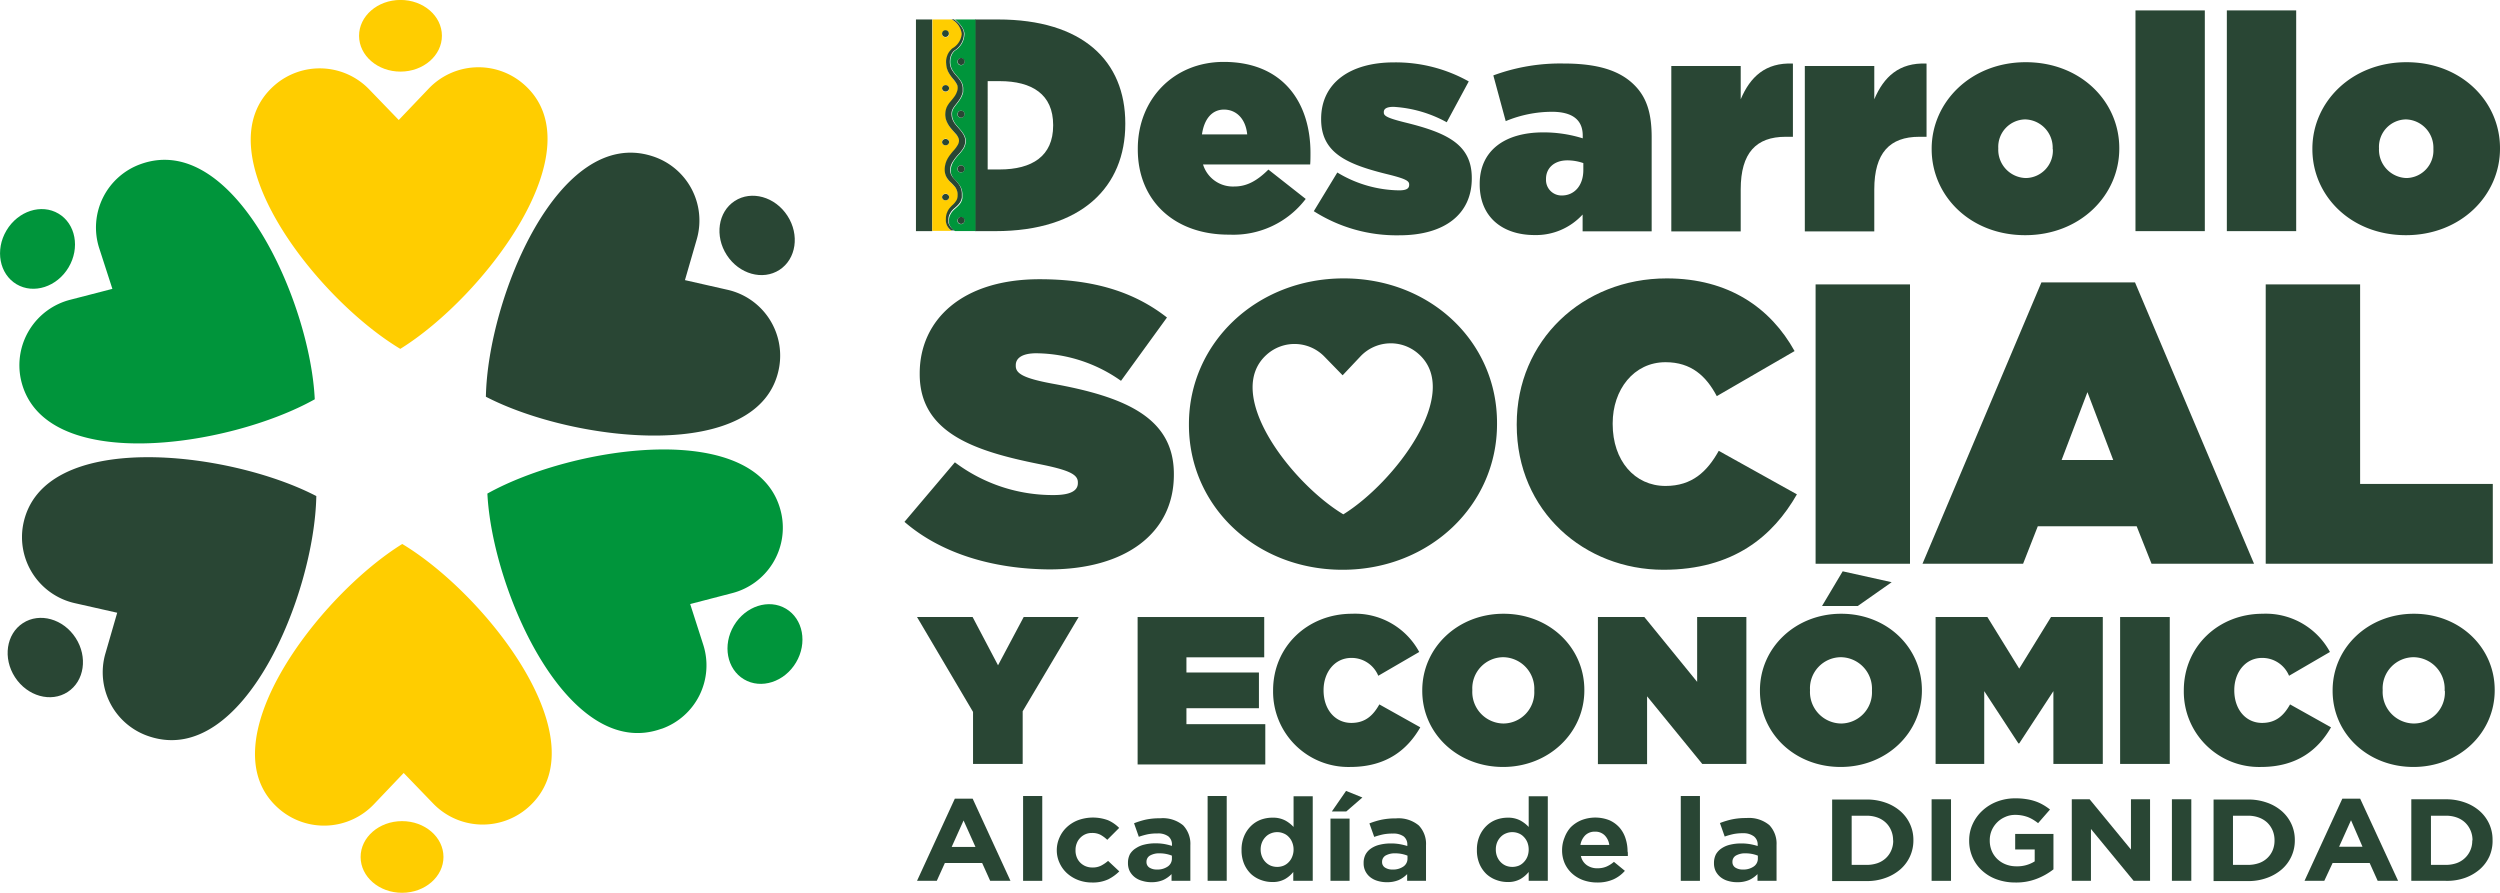 <svg id="Capa_1" data-name="Capa 1" xmlns="http://www.w3.org/2000/svg" viewBox="0 0 420 150"><defs><style>.cls-1{fill:#00953b;}.cls-2{fill:#ffcd00;}.cls-3{fill:#294634;}</style></defs><path class="cls-1" d="M24.78,28.58a11.32,11.32,0,0,0-7,14.11L20,49.55h0l-7,1.81A11.36,11.36,0,0,0,4.63,64.77C8.18,80.85,39.5,76.22,54,68.1h0C53.22,51.64,40.41,23,24.78,28.58Z" transform="translate(-1.12 -1.02)"/><path class="cls-1" d="M112.27,123.46a11.31,11.31,0,0,0,7-14.11l-2.2-6.85h0l7-1.82a11.35,11.35,0,0,0,8.31-13.4C128.88,71.2,97.56,75.82,83,83.94h0c.82,16.45,13.63,45.14,29.25,39.51Z" transform="translate(-1.12 -1.02)"/><path class="cls-2" d="M89.82,136.69a11.56,11.56,0,0,1-15.88-.63l-5-5.18h0l-5,5.25a11.56,11.56,0,0,1-15.87.84c-12.6-10.75,6.49-35.79,20.63-44.56h0c14.23,8.55,33.56,33.37,21.12,44.28Z" transform="translate(-1.12 -1.02)"/><path class="cls-2" d="M47.24,15.35A11.55,11.55,0,0,1,63.11,16l5,5.18h0l5-5.24A11.55,11.55,0,0,1,89,15.08c12.59,10.74-6.49,35.79-20.63,44.55h0C54.12,51.08,34.79,26.26,47.24,15.35Z" transform="translate(-1.12 -1.02)"/><path class="cls-3" d="M132,62.83a11.34,11.34,0,0,0-8.72-13.14l-7.09-1.61h0l2-6.91a11.34,11.34,0,0,0-7.44-13.9c-15.8-5.14-27.69,23.89-28,40.4h0C97.52,75.34,129,79,132,62.83Z" transform="translate(-1.12 -1.02)"/><path class="cls-3" d="M5,89.22a11.37,11.37,0,0,0,8.73,13.14l7.08,1.6h0l-2,6.91a11.33,11.33,0,0,0,7.45,13.89c15.79,5.15,27.69-23.89,28-40.4h0C39.53,76.7,8.05,73,5,89.22Z" transform="translate(-1.12 -1.02)"/><ellipse class="cls-3" cx="8.74" cy="111.48" rx="6.07" ry="6.9" transform="translate(-60.42 21.72) rotate(-32.99)"/><ellipse class="cls-3" cx="128.32" cy="40.56" rx="6.07" ry="6.9" transform="translate(-2.52 75.4) rotate(-32.99)"/><ellipse class="cls-2" cx="68.65" cy="145" rx="6.96" ry="6.02" transform="translate(-1.36 -0.91) rotate(-0.1)"/><ellipse class="cls-2" cx="68.4" cy="7.04" rx="6.96" ry="6.02" transform="translate(-1.13 -0.91) rotate(-0.1)"/><ellipse class="cls-1" cx="129.63" cy="109.21" rx="6.9" ry="6.07" transform="translate(-31.61 163.79) rotate(-59.26)"/><ellipse class="cls-1" cx="7.42" cy="42.84" rx="6.9" ry="6.07" transform="translate(-34.31 26.3) rotate(-59.26)"/><path class="cls-3" d="M167.47,149,166.12,146h-6.26L158.5,149h-3.32l6.35-13.8h3l6.35,13.8ZM163,138.86l-2,4.45H165Z" transform="translate(-1.12 -1.02)"/><path class="cls-3" d="M173,149V134.75h3.22V149Z" transform="translate(-1.12 -1.02)"/><path class="cls-3" d="M187.32,148.74a6.09,6.09,0,0,1-2.75.54,6.47,6.47,0,0,1-2.36-.43,6,6,0,0,1-1.88-1.17,5.24,5.24,0,0,1-1.22-1.72,5,5,0,0,1-.45-2.11v0a5.1,5.1,0,0,1,.45-2.11,5.22,5.22,0,0,1,1.22-1.74,5.83,5.83,0,0,1,1.88-1.18,7.33,7.33,0,0,1,5.06,0,6.07,6.07,0,0,1,1.87,1.29l-2,2a5.6,5.6,0,0,0-1.13-.84,3,3,0,0,0-1.45-.31,2.65,2.65,0,0,0-1.11.22,2.71,2.71,0,0,0-.87.62,2.6,2.6,0,0,0-.57.91,2.92,2.92,0,0,0-.2,1.11v0A3,3,0,0,0,182,145a2.66,2.66,0,0,0,.58.92,2.77,2.77,0,0,0,.91.62,3,3,0,0,0,1.18.22,3.12,3.12,0,0,0,1.41-.3,6,6,0,0,0,1.2-.81l1.88,1.76A7.3,7.3,0,0,1,187.32,148.74Z" transform="translate(-1.12 -1.02)"/><path class="cls-3" d="M197.94,149v-1.13a4.77,4.77,0,0,1-1.42,1,5,5,0,0,1-2,.36A5.25,5.25,0,0,1,193,149a3.51,3.51,0,0,1-1.24-.61,3.15,3.15,0,0,1-.84-1,3,3,0,0,1-.3-1.38v0a3.15,3.15,0,0,1,.33-1.49,3,3,0,0,1,1-1,4.32,4.32,0,0,1,1.43-.61,7.67,7.67,0,0,1,1.86-.21,8.4,8.4,0,0,1,1.51.12,10.53,10.53,0,0,1,1.26.31v-.18a1.74,1.74,0,0,0-.62-1.43,2.91,2.91,0,0,0-1.82-.48,8.09,8.09,0,0,0-1.64.14,13.15,13.15,0,0,0-1.49.42l-.8-2.27a13.42,13.42,0,0,1,1.95-.61,11.39,11.39,0,0,1,2.45-.23,5.33,5.33,0,0,1,3.85,1.19,4.51,4.51,0,0,1,1.21,3.33V149Zm.06-4.23a5.78,5.78,0,0,0-.94-.28,5.65,5.65,0,0,0-1.11-.11,3.12,3.12,0,0,0-1.63.37,1.19,1.19,0,0,0-.59,1.08v0a1.08,1.08,0,0,0,.48.94,2.24,2.24,0,0,0,1.27.33,3,3,0,0,0,1.83-.51,1.58,1.58,0,0,0,.69-1.33Z" transform="translate(-1.12 -1.02)"/><path class="cls-3" d="M204,149V134.75h3.21V149Z" transform="translate(-1.12 -1.02)"/><path class="cls-3" d="M218.39,149v-1.49a4.86,4.86,0,0,1-1.42,1.21,4.2,4.2,0,0,1-2.11.48,5.48,5.48,0,0,1-1.92-.35,4.94,4.94,0,0,1-1.65-1,5.18,5.18,0,0,1-1.16-1.7,5.87,5.87,0,0,1-.43-2.33v0a5.79,5.79,0,0,1,.43-2.32,5.2,5.2,0,0,1,1.15-1.71,4.76,4.76,0,0,1,1.63-1.05,5.61,5.61,0,0,1,2-.35,4.36,4.36,0,0,1,2.13.47,5.52,5.52,0,0,1,1.4,1.09v-5.16h3.22V149Zm.05-5.26a3.09,3.09,0,0,0-.23-1.2,2.65,2.65,0,0,0-.59-.92,2.28,2.28,0,0,0-.87-.59,2.67,2.67,0,0,0-1.06-.21,2.72,2.72,0,0,0-1.07.21,2.48,2.48,0,0,0-.88.59,2.88,2.88,0,0,0-.6.91,3.11,3.11,0,0,0-.23,1.21v0a3.09,3.09,0,0,0,.23,1.2,2.82,2.82,0,0,0,.6.92,2.65,2.65,0,0,0,.88.6,2.91,2.91,0,0,0,1.07.2,2.86,2.86,0,0,0,1.06-.2,2.42,2.42,0,0,0,.87-.6,2.65,2.65,0,0,0,.59-.92,3.09,3.09,0,0,0,.23-1.2Z" transform="translate(-1.12 -1.02)"/><path class="cls-3" d="M224.64,149V138.55h3.21V149Zm.23-11.65,2.39-3.46L230,135l-2.71,2.35Z" transform="translate(-1.12 -1.02)"/><path class="cls-3" d="M237.52,149v-1.13a4.77,4.77,0,0,1-1.42,1,5,5,0,0,1-2,.36,5.3,5.3,0,0,1-1.51-.21,3.6,3.6,0,0,1-1.24-.61,3,3,0,0,1-.83-1,2.92,2.92,0,0,1-.31-1.38v0a3,3,0,0,1,.34-1.49,2.92,2.92,0,0,1,.94-1,4.29,4.29,0,0,1,1.44-.61,7.59,7.59,0,0,1,1.85-.21,8.32,8.32,0,0,1,1.51.12,10.53,10.53,0,0,1,1.26.31v-.18a1.73,1.73,0,0,0-.61-1.43,2.93,2.93,0,0,0-1.82-.48,8,8,0,0,0-1.64.14,12.59,12.59,0,0,0-1.49.42l-.81-2.27a13.42,13.42,0,0,1,2-.61,11.46,11.46,0,0,1,2.45-.23,5.31,5.31,0,0,1,3.85,1.19,4.47,4.47,0,0,1,1.21,3.33V149Zm.06-4.23a5.5,5.5,0,0,0-2.05-.39,3.15,3.15,0,0,0-1.63.37,1.21,1.21,0,0,0-.59,1.08v0a1.07,1.07,0,0,0,.49.94,2.19,2.19,0,0,0,1.27.33,3,3,0,0,0,1.83-.51,1.59,1.59,0,0,0,.68-1.33Z" transform="translate(-1.12 -1.02)"/><path class="cls-3" d="M257.94,149v-1.49a5,5,0,0,1-1.43,1.21,4.2,4.2,0,0,1-2.11.48,5.48,5.48,0,0,1-1.92-.35,4.94,4.94,0,0,1-1.65-1,5.18,5.18,0,0,1-1.16-1.7,5.87,5.87,0,0,1-.43-2.33v0a5.79,5.79,0,0,1,.43-2.32,5.2,5.2,0,0,1,1.15-1.71,4.71,4.71,0,0,1,1.64-1.05,5.55,5.55,0,0,1,1.94-.35,4.36,4.36,0,0,1,2.13.47,5.57,5.57,0,0,1,1.41,1.09v-5.16h3.21V149Zm0-5.26a3.29,3.29,0,0,0-.22-1.2,2.82,2.82,0,0,0-.6-.92,2.32,2.32,0,0,0-.86-.59,2.76,2.76,0,0,0-1.07-.21,2.72,2.72,0,0,0-1.07.21,2.48,2.48,0,0,0-.88.59,2.88,2.88,0,0,0-.6.91,3.11,3.11,0,0,0-.22,1.21v0a3.09,3.09,0,0,0,.22,1.2,2.82,2.82,0,0,0,.6.92,2.65,2.65,0,0,0,.88.6,2.91,2.91,0,0,0,1.07.2,3,3,0,0,0,1.07-.2,2.47,2.47,0,0,0,.86-.6,2.82,2.82,0,0,0,.6-.92,3.29,3.29,0,0,0,.22-1.2Z" transform="translate(-1.12 -1.02)"/><path class="cls-3" d="M274.6,144.46c0,.11,0,.23,0,.37h-7.89a2.51,2.51,0,0,0,1,1.54,3,3,0,0,0,1.8.52,3.81,3.81,0,0,0,1.44-.26,4.77,4.77,0,0,0,1.31-.82l1.84,1.51a5.69,5.69,0,0,1-1.94,1.44,6.55,6.55,0,0,1-2.69.52,7,7,0,0,1-2.36-.39,5.63,5.63,0,0,1-1.88-1.12,5.15,5.15,0,0,1-1.24-1.71,5.45,5.45,0,0,1-.44-2.21v0a5.58,5.58,0,0,1,.41-2.11A5.33,5.33,0,0,1,265,140a5.54,5.54,0,0,1,1.77-1.18,6.44,6.44,0,0,1,4.73,0,5,5,0,0,1,1.72,1.26,5.14,5.14,0,0,1,1,1.83,6.94,6.94,0,0,1,.33,2.14v0C274.61,144.23,274.6,144.36,274.6,144.46Zm-3.89-3.1a2.2,2.2,0,0,0-1.63-.62,2.25,2.25,0,0,0-1.64.61,3,3,0,0,0-.81,1.62h4.85A2.81,2.81,0,0,0,270.71,141.36Z" transform="translate(-1.12 -1.02)"/><path class="cls-3" d="M283.49,149V134.75h3.22V149Z" transform="translate(-1.12 -1.02)"/><path class="cls-3" d="M296.38,149v-1.13a4.77,4.77,0,0,1-1.42,1,5,5,0,0,1-2,.36,5.25,5.25,0,0,1-1.51-.21,3.51,3.51,0,0,1-1.24-.61,3.15,3.15,0,0,1-.84-1,3,3,0,0,1-.3-1.38v0a3.15,3.15,0,0,1,.33-1.49,3,3,0,0,1,.95-1,4.32,4.32,0,0,1,1.43-.61,7.67,7.67,0,0,1,1.86-.21,8.4,8.4,0,0,1,1.51.12,10.53,10.53,0,0,1,1.26.31v-.18a1.74,1.74,0,0,0-.62-1.43A2.91,2.91,0,0,0,294,141a8.09,8.09,0,0,0-1.64.14,12.59,12.59,0,0,0-1.49.42l-.8-2.27a13.42,13.42,0,0,1,2-.61,11.39,11.39,0,0,1,2.45-.23,5.33,5.33,0,0,1,3.85,1.19,4.51,4.51,0,0,1,1.21,3.33V149Zm.06-4.23a5.78,5.78,0,0,0-.94-.28,5.65,5.65,0,0,0-1.11-.11,3.12,3.12,0,0,0-1.63.37,1.19,1.19,0,0,0-.59,1.08v0a1.08,1.08,0,0,0,.48.94,2.24,2.24,0,0,0,1.27.33,3,3,0,0,0,1.83-.51,1.58,1.58,0,0,0,.69-1.33Z" transform="translate(-1.12 -1.02)"/><path class="cls-3" d="M322,144.89a6.41,6.41,0,0,1-1.62,2.18,7.77,7.77,0,0,1-2.5,1.44,9,9,0,0,1-3.18.53h-5.78v-13.7h5.78a9.26,9.26,0,0,1,3.18.52,7.57,7.57,0,0,1,2.5,1.43,6.47,6.47,0,0,1,1.62,2.17,6.36,6.36,0,0,1,.57,2.69v0A6.41,6.41,0,0,1,322,144.89Zm-2.84-2.7a4.1,4.1,0,0,0-.33-1.66,3.81,3.81,0,0,0-.91-1.32,4,4,0,0,0-1.4-.85,5.3,5.3,0,0,0-1.82-.3H312.2v8.26h2.52a5.56,5.56,0,0,0,1.82-.29,4,4,0,0,0,1.4-.84,3.82,3.82,0,0,0,.91-1.3,4,4,0,0,0,.33-1.66Z" transform="translate(-1.12 -1.02)"/><path class="cls-3" d="M325.63,149v-13.7h3.26V149Z" transform="translate(-1.12 -1.02)"/><path class="cls-3" d="M343.33,148.64a9.45,9.45,0,0,1-3.61.64,9.11,9.11,0,0,1-3.16-.53,7.25,7.25,0,0,1-2.45-1.47,6.58,6.58,0,0,1-1.6-2.23,6.9,6.9,0,0,1-.57-2.82v0a6.52,6.52,0,0,1,.58-2.75,7,7,0,0,1,1.62-2.25,7.59,7.59,0,0,1,2.45-1.53,8.51,8.51,0,0,1,3.11-.56,11.07,11.07,0,0,1,1.81.13,8.46,8.46,0,0,1,1.52.36,7.38,7.38,0,0,1,1.31.59,9.07,9.07,0,0,1,1.18.8l-2,2.29a7.64,7.64,0,0,0-.85-.59,5.86,5.86,0,0,0-.87-.43,6.08,6.08,0,0,0-2.15-.37,4,4,0,0,0-1.66.35,4.25,4.25,0,0,0-1.36.92,4.34,4.34,0,0,0-.91,1.35,4.2,4.2,0,0,0-.32,1.66v0a4.49,4.49,0,0,0,.32,1.74,4.1,4.1,0,0,0,.93,1.38,4.32,4.32,0,0,0,1.42.91,4.78,4.78,0,0,0,1.81.33,5.45,5.45,0,0,0,3.07-.83v-2h-3.28v-2.61h6.43v5.95A10.91,10.91,0,0,1,343.33,148.64Z" transform="translate(-1.12 -1.02)"/><path class="cls-3" d="M359.57,149l-7.17-8.71V149h-3.22v-13.7h3l6.94,8.44v-8.44h3.21V149Z" transform="translate(-1.12 -1.02)"/><path class="cls-3" d="M366,149v-13.7h3.26V149Z" transform="translate(-1.12 -1.02)"/><path class="cls-3" d="M386.08,144.89a6.41,6.41,0,0,1-1.62,2.18,7.77,7.77,0,0,1-2.5,1.44,9,9,0,0,1-3.18.53H373v-13.7h5.78a9.22,9.22,0,0,1,3.18.52,7.57,7.57,0,0,1,2.5,1.43,6.47,6.47,0,0,1,1.62,2.17,6.36,6.36,0,0,1,.57,2.69v0A6.41,6.41,0,0,1,386.08,144.89Zm-2.84-2.7a4.27,4.27,0,0,0-.32-1.66,4.1,4.1,0,0,0-.91-1.32,4.15,4.15,0,0,0-1.41-.85,5.3,5.3,0,0,0-1.82-.3h-2.52v8.26h2.52a5.56,5.56,0,0,0,1.82-.29,3.85,3.85,0,0,0,2.32-2.14,4.2,4.2,0,0,0,.32-1.66Z" transform="translate(-1.12 -1.02)"/><path class="cls-3" d="M400.57,149,399.22,146H393L391.6,149h-3.32l6.35-13.8h3L404,149Zm-4.48-10.18-2,4.45h3.93Z" transform="translate(-1.12 -1.02)"/><path class="cls-3" d="M419.34,144.89a6.41,6.41,0,0,1-1.62,2.18,7.77,7.77,0,0,1-2.5,1.44A9,9,0,0,1,412,149h-5.78v-13.7H412a9.26,9.26,0,0,1,3.18.52,7.57,7.57,0,0,1,2.5,1.43,6.47,6.47,0,0,1,1.62,2.17,6.36,6.36,0,0,1,.57,2.69v0A6.41,6.41,0,0,1,419.34,144.89Zm-2.84-2.7a4.1,4.1,0,0,0-.33-1.66,4,4,0,0,0-.91-1.32,4,4,0,0,0-1.4-.85,5.3,5.3,0,0,0-1.82-.3h-2.52v8.26H412a5.56,5.56,0,0,0,1.82-.29,3.94,3.94,0,0,0,2.64-3.8Z" transform="translate(-1.12 -1.02)"/><path class="cls-3" d="M192.27,26.14V26c0-8.28,6-14.58,14.43-14.58,10,0,14.58,6.86,14.58,15.3,0,.6,0,1.32-.05,1.93h-18a5.24,5.24,0,0,0,5.28,3.7c2.11,0,3.85-1,5.7-2.84l6.27,4.93a15.25,15.25,0,0,1-12.79,6C198.48,40.51,192.27,34.77,192.27,26.14Zm18.38-2.54c-.26-2.65-1.85-4.17-3.9-4.17s-3.34,1.63-3.7,4.17Z" transform="translate(-1.12 -1.02)"/><path class="cls-3" d="M221.84,36.5,225.79,30A20.49,20.49,0,0,0,236.16,33c1.13,0,1.7-.25,1.7-.91V32c0-.56-.52-.92-3.34-1.63-7.09-1.72-11.45-3.6-11.45-9.34V21c0-6.09,4.93-9.5,12.22-9.5a25.12,25.12,0,0,1,12.58,3.2l-3.7,6.86a21,21,0,0,0-8.93-2.59c-1.13,0-1.64.31-1.64.87v.1c0,.55.61.91,3.44,1.62,7.08,1.73,11.34,3.66,11.34,9.35V31c0,6-4.57,9.55-12.17,9.55A25.84,25.84,0,0,1,221.84,36.5Z" transform="translate(-1.12 -1.02)"/><path class="cls-3" d="M249.71,32v-.1c0-5.54,4.16-8.64,10.68-8.64a22.08,22.08,0,0,1,6.63,1V23.8c0-2.54-1.6-4-5.19-4a20.34,20.34,0,0,0-7.75,1.57L252,13.69a32.37,32.37,0,0,1,11.81-2c5.7,0,9.4,1.16,11.86,3.6,2.11,2.09,2.93,4.78,2.93,8.79v15.8H267V37.06a10.61,10.61,0,0,1-8.06,3.45C253.51,40.51,249.71,37.46,249.71,32Zm17.41-2.39V28.42a8.25,8.25,0,0,0-2.67-.46c-2.31,0-3.6,1.38-3.6,3.1v.1a2.6,2.6,0,0,0,2.67,2.7C265.58,33.86,267.12,32.23,267.12,29.59Z" transform="translate(-1.12 -1.02)"/><path class="cls-3" d="M281.9,12.11h11.66V17.7c1.59-3.76,4.15-6.2,8.77-6V24H301.1c-4.93,0-7.54,2.69-7.54,8.84v7.06H281.9Z" transform="translate(-1.12 -1.02)"/><path class="cls-3" d="M304.33,12.11H316V17.7c1.59-3.76,4.16-6.2,8.78-6V24h-1.23c-4.93,0-7.55,2.69-7.55,8.84v7.06H304.33Z" transform="translate(-1.12 -1.02)"/><path class="cls-3" d="M325.64,26.08V26c0-7.82,6.57-14.53,15.81-14.53s15.71,6.61,15.71,14.43V26c0,7.83-6.57,14.53-15.81,14.53S325.64,33.91,325.64,26.08Zm20.33,0V26a4.75,4.75,0,0,0-4.62-4.92,4.61,4.61,0,0,0-4.52,4.82V26a4.75,4.75,0,0,0,4.62,4.93A4.61,4.61,0,0,0,346,26.08Z" transform="translate(-1.12 -1.02)"/><path class="cls-3" d="M359.88,2.77h11.65V39.85H359.88Z" transform="translate(-1.12 -1.02)"/><path class="cls-3" d="M375.23,2.77h11.65V39.85H375.23Z" transform="translate(-1.12 -1.02)"/><path class="cls-3" d="M389.6,26.08V26c0-7.82,6.57-14.53,15.81-14.53s15.71,6.61,15.71,14.43V26c0,7.83-6.57,14.53-15.81,14.53S389.6,33.91,389.6,26.08Zm20.33,0V26a4.75,4.75,0,0,0-4.62-4.92,4.61,4.61,0,0,0-4.52,4.82V26a4.76,4.76,0,0,0,4.62,4.93A4.61,4.61,0,0,0,409.93,26.08Z" transform="translate(-1.12 -1.02)"/><path class="cls-3" d="M153.07,88.69l8.47-10a27.34,27.34,0,0,0,16.6,5.5c2.84,0,4.06-.74,4.06-2v-.14c0-1.34-1.49-2.07-6.57-3.08-10.64-2.15-20-5.16-20-15.09v-.13c0-8.92,7.05-15.82,20.12-15.82,9.15,0,15.93,2.14,21.42,6.43L189.45,65a25,25,0,0,0-14.23-4.63c-2.37,0-3.45.81-3.45,2v.13c0,1.27,1.28,2.08,6.3,3,12.13,2.21,20.26,5.7,20.26,15.15v.13c0,9.86-8.2,15.9-20.94,15.9C167.77,96.61,159.1,93.92,153.07,88.69Z" transform="translate(-1.12 -1.02)"/><path class="cls-3" d="M226.86,47.79c-14.64,0-26,10.86-26,24.48v.13c0,13.61,11.18,24.34,25.81,24.34s25.95-10.86,25.95-24.47v-.14C252.67,58.52,241.49,47.79,226.86,47.79Zm-.06,39.64h0c-8.64-5.19-20.37-20.26-12.82-26.88a7,7,0,0,1,9.64.38l3.06,3.14h0l3-3.18a7,7,0,0,1,9.64-.51C247,66.9,235.39,82.11,226.8,87.43Z" transform="translate(-1.12 -1.02)"/><path class="cls-3" d="M255.93,72.4v-.13c0-14,11-24.48,25.2-24.48,10.44,0,17.48,5,21.48,12.21l-13.07,7.57c-1.77-3.35-4.27-5.7-8.61-5.7-5.35,0-8.88,4.63-8.88,10.26v.14c0,6.1,3.66,10.39,8.88,10.39,4.47,0,7-2.42,8.94-5.9L303,84.07c-4,7-10.64,12.67-22.43,12.67C267.38,96.74,255.93,87,255.93,72.4Z" transform="translate(-1.12 -1.02)"/><path class="cls-3" d="M306.14,48.8H322V95.73H306.14Z" transform="translate(-1.12 -1.02)"/><path class="cls-3" d="M344.08,48.46H359.8l20,47.27H362.58l-2.5-6.3H343.47L341,95.73H324.1ZM356.14,78.3l-4.33-11.4-4.34,11.4Z" transform="translate(-1.12 -1.02)"/><path class="cls-3" d="M381.76,48.8h15.86V82.32h22.29V95.73H381.76Z" transform="translate(-1.12 -1.02)"/><path class="cls-3" d="M168.76,4.29h-3.83V39.85h3.42c14.53,0,21.82-7.47,21.82-18v-.1C190.17,11.25,183,4.29,168.76,4.29Zm9.29,17.83c0,5.13-3.54,7.37-9,7.37h-2V14.65h2c5.49,0,9,2.24,9,7.37Z" transform="translate(-1.12 -1.02)"/><rect class="cls-3" x="153.88" y="3.27" width="2.74" height="35.56"/><path class="cls-1" d="M163.15,6.71a3.34,3.34,0,0,1-1.64,2.84,2.2,2.2,0,0,0-.61,1,2.13,2.13,0,0,0-.11.57,3.9,3.9,0,0,0,0,.59,2.64,2.64,0,0,0,.35,1.09,6.65,6.65,0,0,0,.76,1c.15.17.3.34.44.53a3.15,3.15,0,0,1,.4.64,2.3,2.3,0,0,1,.2.78,1.33,1.33,0,0,1,0,.2,1.21,1.21,0,0,1,0,.19,1.25,1.25,0,0,1,0,.19,1.13,1.13,0,0,1,0,.18,3.81,3.81,0,0,1-.61,1.34c-.26.4-.56.74-.8,1.07a2.59,2.59,0,0,0-.3.49,1.48,1.48,0,0,0-.15.48,2.15,2.15,0,0,0,0,.56,1.91,1.91,0,0,0,.1.52,3.3,3.3,0,0,0,.56,1c.26.32.56.64.85,1a5.39,5.39,0,0,1,.43.6,2.82,2.82,0,0,1,.31.73,2.11,2.11,0,0,1,0,.83,2.29,2.29,0,0,1-.27.76,6.61,6.61,0,0,1-.88,1.13,7.48,7.48,0,0,0-.79,1,3.29,3.29,0,0,0-.47,1.05,3.55,3.55,0,0,0-.07.57,1.87,1.87,0,0,0,.05.53,2.19,2.19,0,0,0,.56.95,8.18,8.18,0,0,1,.9,1.06,2.76,2.76,0,0,1,.45,1.4v.35c0,.12,0,.24,0,.36a2.29,2.29,0,0,1-.24.71,2.63,2.63,0,0,1-.45.59c-.16.17-.34.32-.5.47a3.84,3.84,0,0,0-.46.44,2.34,2.34,0,0,0-.33.49,1.87,1.87,0,0,0-.27,1.12.81.81,0,0,0,0,.16v0s0,.06,0,.09,0,.07,0,.11a.14.14,0,0,1,0,.07s0,0,0,.06a2.35,2.35,0,0,0,1,1.24h3.44V4.29h-3.44C161.8,4.51,163.12,5.57,163.15,6.71Zm0,31.38a.59.59,0,0,1-1.18,0,.59.59,0,0,1,1.18,0Zm0-8.7a.59.59,0,1,1-.57-.58A.58.58,0,0,1,163.16,29.39Zm0-9.19a.59.59,0,1,1-.57-.58A.58.58,0,0,1,163.16,20.2Zm0-8.81a.59.59,0,0,1-1.18,0,.59.59,0,0,1,1.18,0Z" transform="translate(-1.12 -1.02)"/><path class="cls-2" d="M157.74,39.81H161a2.05,2.05,0,0,1-.91-1.9h0a2.64,2.64,0,0,1,.22-1.16,2.53,2.53,0,0,1,.35-.62,6,6,0,0,1,.47-.52,3.34,3.34,0,0,0,.78-.94,2,2,0,0,0,.14-.53,2.91,2.91,0,0,0,0-.59,2.2,2.2,0,0,0-.39-1,8.06,8.06,0,0,0-.87-.92,3.86,3.86,0,0,1-.47-.57,2.5,2.5,0,0,1-.33-.7,2.84,2.84,0,0,1-.1-.76,3.51,3.51,0,0,1,.07-.72,4.44,4.44,0,0,1,.21-.71,5.75,5.75,0,0,1,.34-.65,9.69,9.69,0,0,1,.85-1.1,5.39,5.39,0,0,0,.74-1,1.48,1.48,0,0,0,.17-.47,1.42,1.42,0,0,0,0-.46,2.38,2.38,0,0,0-.55-.94c-.26-.32-.58-.65-.87-1a4.48,4.48,0,0,1-.72-1.29,3.91,3.91,0,0,1-.14-.76,3.59,3.59,0,0,1,.05-.74,2.7,2.7,0,0,1,.24-.76,4.85,4.85,0,0,1,.4-.63c.28-.37.57-.7.81-1a3.22,3.22,0,0,0,.5-1,1.57,1.57,0,0,0,0-1,4.39,4.39,0,0,0-.68-1,6.52,6.52,0,0,1-.8-1.15,3.43,3.43,0,0,1-.37-1.4,3.38,3.38,0,0,1,0-.71,4.12,4.12,0,0,1,.18-.69,2.72,2.72,0,0,1,.35-.65,3.62,3.62,0,0,1,.49-.54,3.11,3.11,0,0,0,1.59-2.42A3.22,3.22,0,0,0,161,4.29h-3.22Zm2.84-5.69a.59.59,0,0,1-.62.55.57.57,0,0,1-.57-.59.6.6,0,0,1,1.19,0Zm0-9.23a.59.59,0,0,1-.62.54.57.57,0,0,1-.57-.58.6.6,0,0,1,1.19,0Zm0-9a.59.59,0,0,1-.62.55.57.57,0,0,1-.57-.59.6.6,0,0,1,1.19,0Zm0-9.15a.59.59,0,0,1-.62.54.57.57,0,0,1-.57-.58.6.6,0,0,1,1.19,0Z" transform="translate(-1.12 -1.02)"/><path class="cls-3" d="M162.69,6.73a3.11,3.11,0,0,1-1.59,2.42,3.62,3.62,0,0,0-.49.54,2.72,2.72,0,0,0-.35.65,4.12,4.12,0,0,0-.18.69,3.38,3.38,0,0,0,0,.71,3.43,3.43,0,0,0,.37,1.4,6.52,6.52,0,0,0,.8,1.15,4.39,4.39,0,0,1,.68,1,1.57,1.57,0,0,1,0,1,3.22,3.22,0,0,1-.5,1c-.24.33-.53.66-.81,1a4.85,4.85,0,0,0-.4.63,2.7,2.7,0,0,0-.24.76,3.59,3.59,0,0,0-.05.74,3.91,3.91,0,0,0,.14.76,4.48,4.48,0,0,0,.72,1.29c.29.37.61.7.87,1a2.38,2.38,0,0,1,.55.94,1.42,1.42,0,0,1,0,.46,1.48,1.48,0,0,1-.17.47,5.39,5.39,0,0,1-.74,1,9.69,9.69,0,0,0-.85,1.1,5.75,5.75,0,0,0-.34.65,4.44,4.44,0,0,0-.21.71,3.51,3.51,0,0,0-.07.72,2.84,2.84,0,0,0,.1.76,2.5,2.5,0,0,0,.33.7,3.86,3.86,0,0,0,.47.57,8.06,8.06,0,0,1,.87.92,2.2,2.2,0,0,1,.39,1,2.91,2.91,0,0,1,0,.59,2,2,0,0,1-.14.53,3.34,3.34,0,0,1-.78.94,6,6,0,0,0-.47.52,2.53,2.53,0,0,0-.35.62,2.64,2.64,0,0,0-.22,1.16h0a2.05,2.05,0,0,0,.91,1.9h.52a2.35,2.35,0,0,1-1-1.24s0,0,0-.06a.14.14,0,0,0,0-.07s0-.07,0-.11,0-.06,0-.09v0a.81.81,0,0,1,0-.16,1.87,1.87,0,0,1,.27-1.12,2.34,2.34,0,0,1,.33-.49,3.84,3.84,0,0,1,.46-.44c.16-.15.34-.3.5-.47a2.63,2.63,0,0,0,.45-.59,2.29,2.29,0,0,0,.24-.71c0-.12,0-.24,0-.36v-.35a2.76,2.76,0,0,0-.45-1.4,8.18,8.18,0,0,0-.9-1.06,2.19,2.19,0,0,1-.56-.95,1.87,1.87,0,0,1-.05-.53,3.55,3.55,0,0,1,.07-.57A3.29,3.29,0,0,1,161.3,28a7.48,7.48,0,0,1,.79-1,6.61,6.61,0,0,0,.88-1.13,2.29,2.29,0,0,0,.27-.76,2.11,2.11,0,0,0,0-.83,2.82,2.82,0,0,0-.31-.73,5.39,5.39,0,0,0-.43-.6c-.29-.36-.59-.68-.85-1a3.3,3.3,0,0,1-.56-1,1.91,1.91,0,0,1-.1-.52,2.15,2.15,0,0,1,0-.56,1.48,1.48,0,0,1,.15-.48,2.59,2.59,0,0,1,.3-.49c.24-.33.54-.67.8-1.07a3.81,3.81,0,0,0,.61-1.34,1.13,1.13,0,0,0,0-.18,1.25,1.25,0,0,0,0-.19,1.21,1.21,0,0,0,0-.19,1.33,1.33,0,0,0,0-.2,2.3,2.3,0,0,0-.2-.78,3.15,3.15,0,0,0-.4-.64c-.14-.19-.29-.36-.44-.53a6.65,6.65,0,0,1-.76-1,2.64,2.64,0,0,1-.35-1.09,3.9,3.9,0,0,1,0-.59,2.13,2.13,0,0,1,.11-.57,2.2,2.2,0,0,1,.61-1,3.34,3.34,0,0,0,1.64-2.84c0-1.14-1.35-2.2-1.67-2.42H161A3.22,3.22,0,0,1,162.69,6.73Z" transform="translate(-1.12 -1.02)"/><path class="cls-3" d="M159.39,6.65a.57.57,0,0,0,.57.58.57.57,0,1,0-.57-.58Z" transform="translate(-1.12 -1.02)"/><path class="cls-3" d="M162,11.35a.59.59,0,0,0,1.18,0,.59.59,0,0,0-1.18,0Z" transform="translate(-1.12 -1.02)"/><path class="cls-3" d="M159.39,15.8a.57.57,0,0,0,.57.59.59.59,0,0,0,.62-.55.6.6,0,0,0-1.19,0Z" transform="translate(-1.12 -1.02)"/><path class="cls-3" d="M162,20.17a.59.59,0,1,0,.61-.55A.57.57,0,0,0,162,20.17Z" transform="translate(-1.12 -1.02)"/><path class="cls-3" d="M159.39,24.85a.57.57,0,0,0,.57.58.59.59,0,0,0,.62-.54.6.6,0,0,0-1.19,0Z" transform="translate(-1.12 -1.02)"/><path class="cls-3" d="M162,29.35a.59.59,0,1,0,.61-.54A.57.57,0,0,0,162,29.35Z" transform="translate(-1.12 -1.02)"/><path class="cls-3" d="M159.39,34.08a.57.57,0,0,0,.57.59.59.59,0,0,0,.62-.55.6.6,0,0,0-1.19,0Z" transform="translate(-1.12 -1.02)"/><path class="cls-3" d="M162,38.05a.59.59,0,0,0,1.18,0,.59.59,0,0,0-1.18,0Z" transform="translate(-1.12 -1.02)"/><path class="cls-3" d="M164.59,120.62l-9.41-15.94h9.34l4.27,8.11,4.31-8.11h9.23l-9.4,15.83v8.85h-8.34Z" transform="translate(-1.12 -1.02)"/><path class="cls-3" d="M192.24,104.68h21.27v6.77H200.44V114h12.18v6H200.44v2.68h13.25v6.77H192.24Z" transform="translate(-1.12 -1.02)"/><path class="cls-3" d="M215,117.09V117c0-7.37,5.81-12.87,13.26-12.87a12.24,12.24,0,0,1,11.29,6.42l-6.88,4a4.84,4.84,0,0,0-4.52-3c-2.82,0-4.67,2.44-4.67,5.4V117c0,3.21,1.93,5.47,4.67,5.47,2.35,0,3.67-1.27,4.7-3.11l6.88,3.85c-2.1,3.66-5.59,6.66-11.79,6.66A12.65,12.65,0,0,1,215,117.09Z" transform="translate(-1.12 -1.02)"/><path class="cls-3" d="M240.06,117.09V117c0-7.16,5.95-12.87,13.65-12.87s13.58,5.64,13.58,12.8V117c0,7.16-6,12.87-13.65,12.87S240.06,124.25,240.06,117.09Zm18.82,0V117a5.3,5.3,0,0,0-5.24-5.57,5.23,5.23,0,0,0-5.17,5.5V117a5.3,5.3,0,0,0,5.24,5.57A5.23,5.23,0,0,0,258.88,117.09Z" transform="translate(-1.12 -1.02)"/><path class="cls-3" d="M269.57,104.68h7.8l8.87,10.89V104.68h8.27v24.68H287.1L277.83,118v11.39h-8.26Z" transform="translate(-1.12 -1.02)"/><path class="cls-3" d="M296.79,117.09V117c0-7.16,5.95-12.87,13.65-12.87S324,109.79,324,117V117c0,7.16-5.95,12.87-13.65,12.87S296.79,124.25,296.79,117.09Zm18.82,0V117a5.3,5.3,0,0,0-5.24-5.57,5.23,5.23,0,0,0-5.17,5.5V117a5.3,5.3,0,0,0,5.24,5.57A5.23,5.23,0,0,0,315.61,117.09ZM310.69,97l8.23,1.83-5.7,4h-6Z" transform="translate(-1.12 -1.02)"/><path class="cls-3" d="M326.3,104.68H335l5.35,8.67,5.34-8.67h8.7v24.68h-8.3V117.13l-5.74,8.78h-.14l-5.74-8.78v12.23H326.3Z" transform="translate(-1.12 -1.02)"/><path class="cls-3" d="M357.3,104.68h8.34v24.68H357.3Z" transform="translate(-1.12 -1.02)"/><path class="cls-3" d="M368,117.09V117c0-7.37,5.81-12.87,13.26-12.87a12.24,12.24,0,0,1,11.29,6.42l-6.87,4a4.86,4.86,0,0,0-4.53-3c-2.81,0-4.67,2.44-4.67,5.4V117c0,3.21,1.93,5.47,4.67,5.47,2.35,0,3.67-1.27,4.7-3.11l6.88,3.85c-2.1,3.66-5.59,6.66-11.79,6.66A12.65,12.65,0,0,1,368,117.09Z" transform="translate(-1.12 -1.02)"/><path class="cls-3" d="M393,117.09V117c0-7.16,5.95-12.87,13.65-12.87s13.58,5.64,13.58,12.8V117c0,7.16-5.95,12.87-13.65,12.87S393,124.25,393,117.09Zm18.82,0V117a5.3,5.3,0,0,0-5.24-5.57,5.23,5.23,0,0,0-5.17,5.5V117a5.3,5.3,0,0,0,5.24,5.57A5.23,5.23,0,0,0,411.86,117.09Z" transform="translate(-1.12 -1.02)"/></svg>